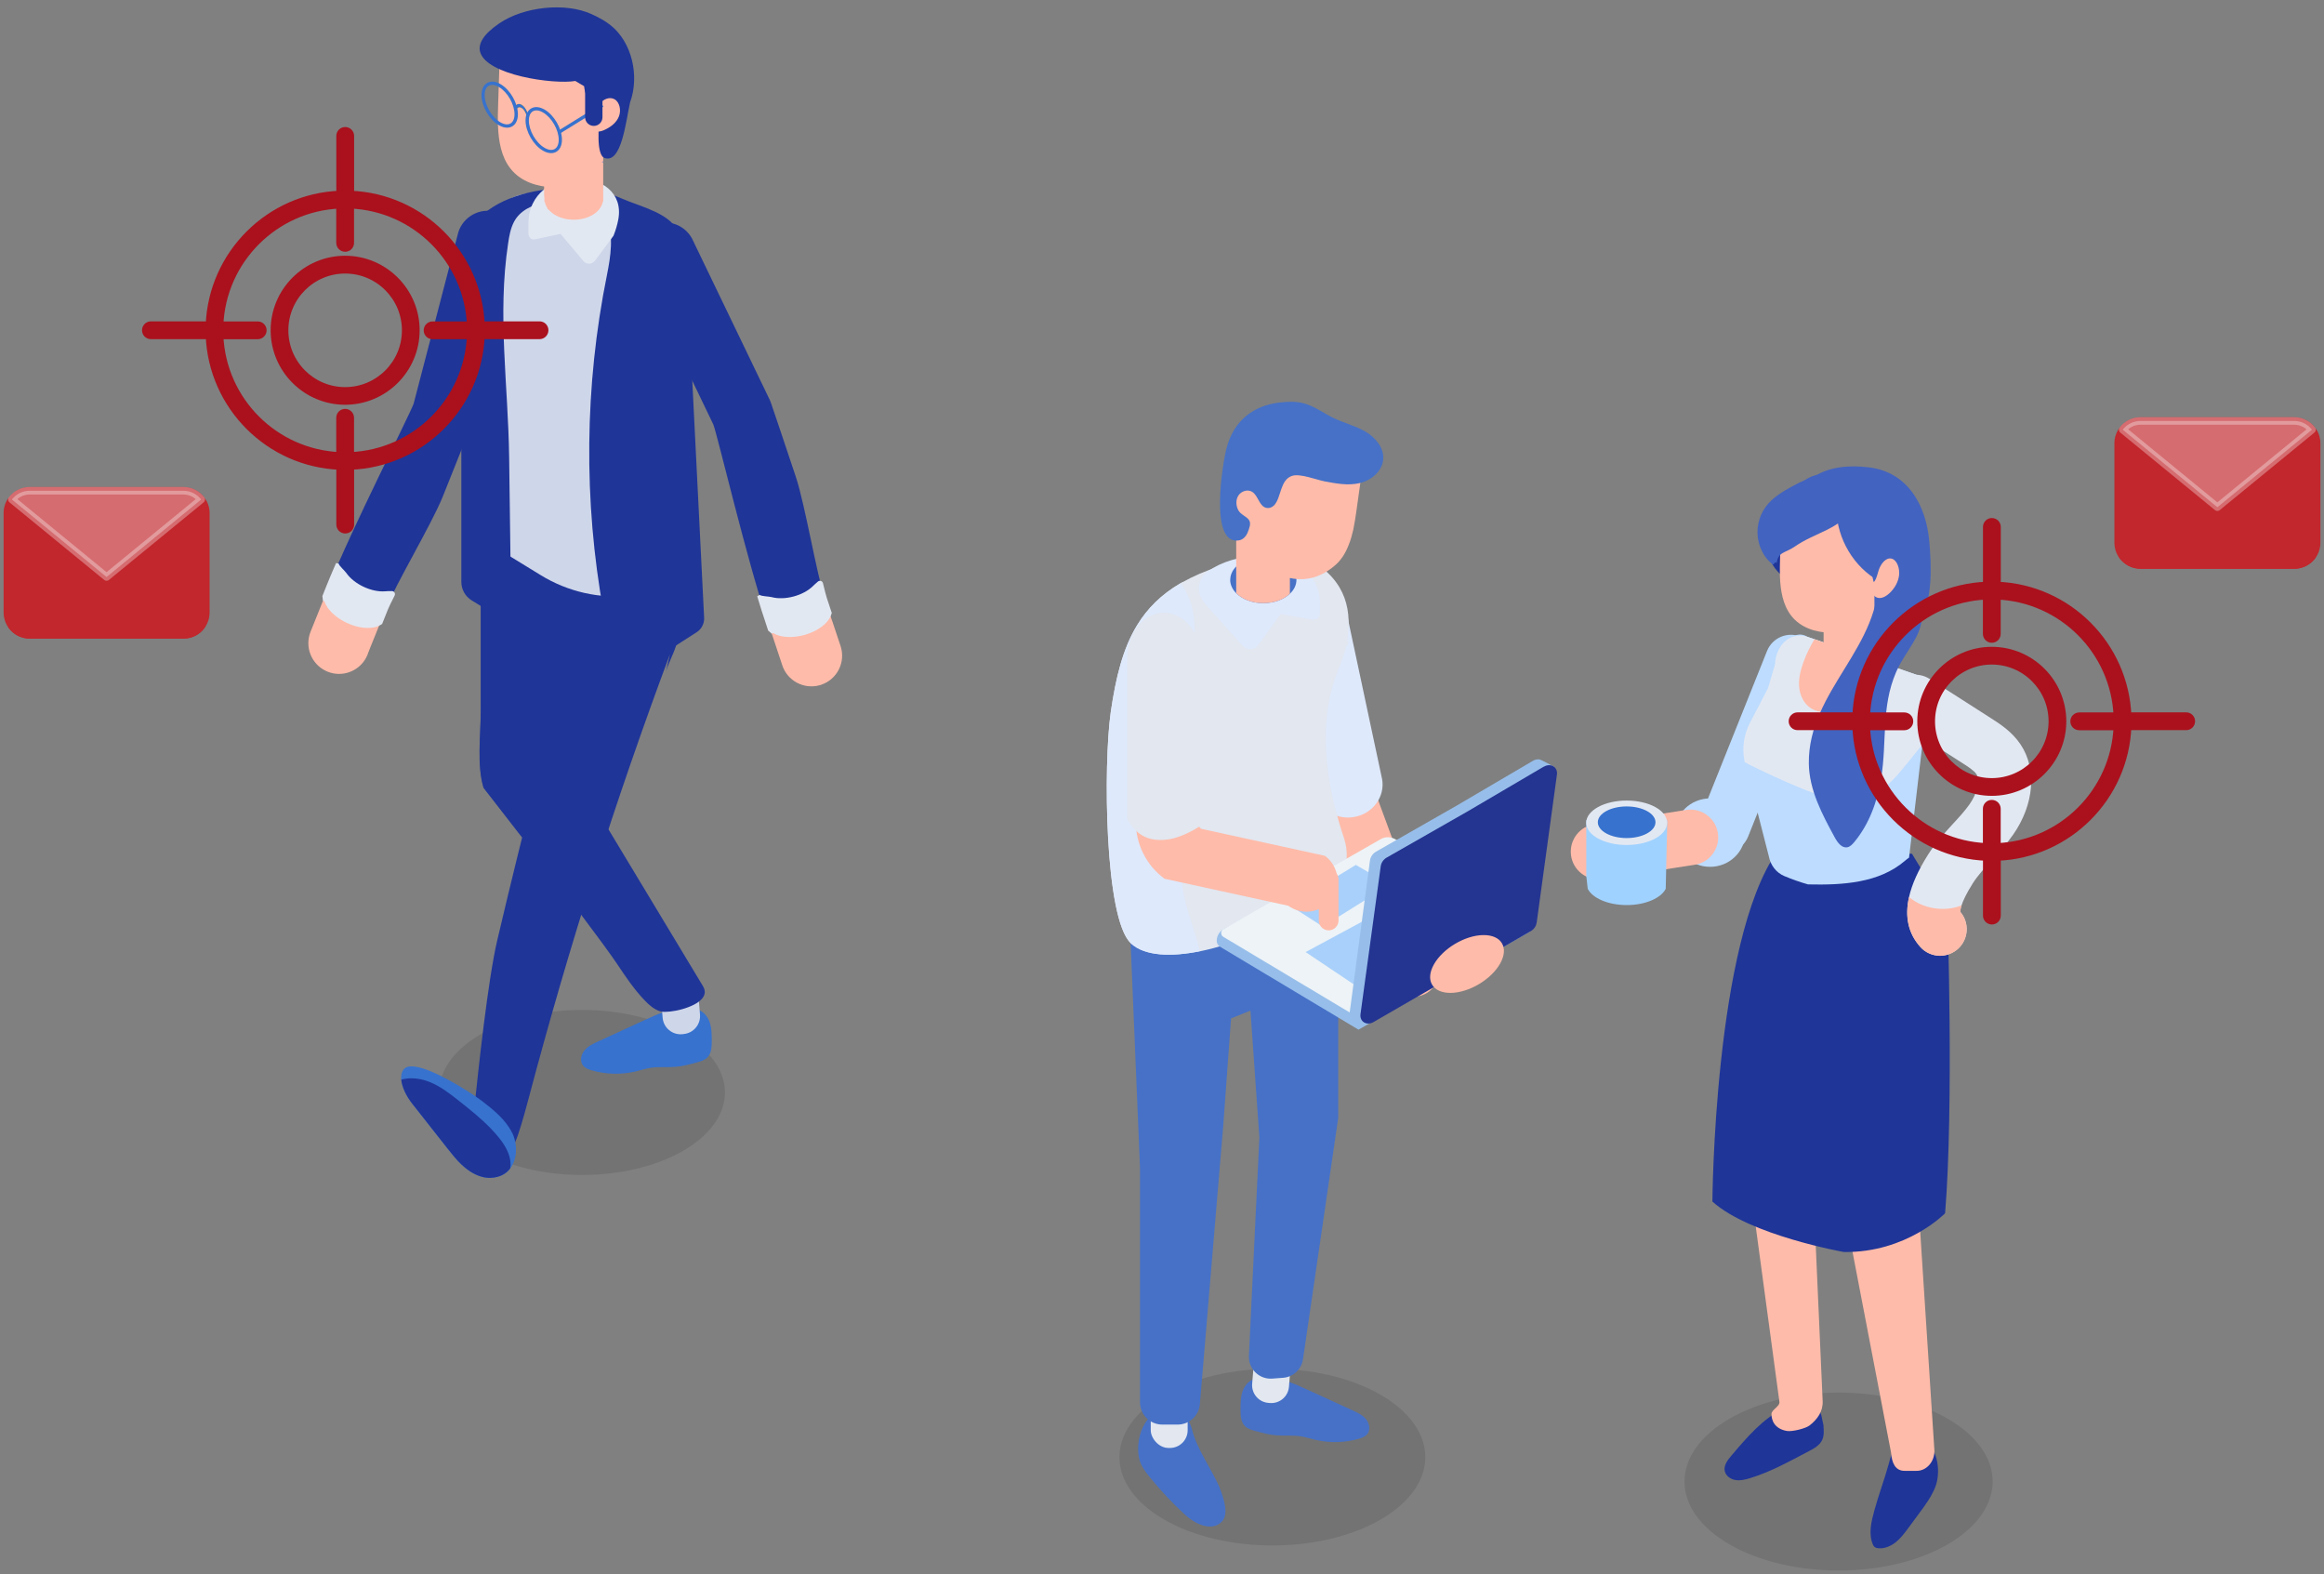 <?xml version="1.0" encoding="UTF-8"?><svg xmlns="http://www.w3.org/2000/svg" viewBox="0 0 316 214" width="316" height="214"><rect x="0" y="0" width="316" height="214" fill="#808080" stroke="none"/><defs><style>.cls-1{fill:#3772ce;}.cls-1,.cls-2,.cls-3,.cls-4,.cls-5,.cls-6,.cls-7,.cls-8,.cls-9,.cls-10,.cls-11,.cls-12,.cls-13,.cls-14,.cls-15,.cls-16,.cls-17,.cls-18,.cls-19{stroke-width:0px;}.cls-2{fill:#bddcff;}.cls-20,.cls-8{opacity:.1;}.cls-3{fill:#ced6e9;}.cls-4{fill:#ffbba9;}.cls-21,.cls-22{mix-blend-mode:multiply;}.cls-5{fill:#dee9fc;}.cls-6,.cls-8{fill:#000;}.cls-23{fill:#c1272d;stroke:#c1272d;}.cls-23,.cls-24,.cls-25{stroke-linecap:round;stroke-linejoin:round;stroke-width:1.02px;}.cls-7{fill:#edf3f7;}.cls-24{fill:#aa111d;stroke:#aa111d;}.cls-9{fill:#e2e8f2;}.cls-25{fill:#fff;opacity:.32;stroke:#fff;}.cls-10{fill:#4671c7;}.cls-11{fill:#1f3598;}.cls-26{opacity:.59;}.cls-27{opacity:.56;}.cls-12{fill:#fab300;}.cls-13{fill:#e2e7f0;}.cls-14{fill:#a9d0fa;}.cls-15{fill:#a0d2ff;}.cls-16{fill:#243491;}.cls-28{isolation:isolate;}.cls-17{fill:#97beea;}.cls-22{opacity:.71;}.cls-18{fill:#4263c0;}.cls-19{fill:#846063;}</style></defs><g class="cls-28"><g id="_レイヤー_1"><path class="cls-8" d="M235.18,209.98c-8.18-4.72-8.18-12.38,0-17.11,8.18-4.72,21.45-4.72,29.63,0,8.18,4.72,8.18,12.38,0,17.11-8.18,4.72-21.45,4.72-29.63,0Z"/><path class="cls-18" d="M262.46,79.23c.14-1.93.02-3.91-.13-5.62-.43-4.9-2.93-9.47-8.28-10.08-9.81-1.12-11.76,5.7-12.25,13.94,3.05,3.53,6.67,7.02,8.57,11.33.41.92,5.39.97,6.05.69,1.61-.69,3.58-3.4,4.5-4.84.97-1.52,1.39-3.44,1.54-5.43Z"/><path class="cls-11" d="M247.94,193.85c.05.65.1,1.34-.18,1.94-.35.72-1.1,1.14-1.81,1.51-2.61,1.36-5.15,2.8-7.98,3.66-.65.2-1.33.37-1.99.26-.67-.11-1.32-.56-1.46-1.22-.16-.76.37-1.48.88-2.07,2.12-2.51,4.32-5.09,7.27-6.54.87-.43,1.83-.76,2.8-.65.97.1,1.92.72,2.18,1.66l.31,1.46Z"/><path class="cls-11" d="M263.52,200.19c-.02.72-.15,1.41-.38,2-.52,1.3-1.36,2.44-2.19,3.56-.49.66-.98,1.33-1.47,1.99-.5.68-1.02,1.37-1.68,1.91-.66.53-1.49.91-2.34.85-.23-.02-.47-.07-.63-.24-.09-.09-.14-.2-.19-.32-.59-1.45-.19-3.1.23-4.61.58-2.13,1.35-4.14,1.93-6.24.4-1.46.88-3.51,2.67-3.76,2.83-.38,4.11,2.38,4.05,4.87Z"/><path class="cls-4" d="M260.83,163.52l1.89-31.35-.65-7.5-15.38,2.34-8.23-.39-.28,36.05s3.76,27.86,3.77,27.91c.09.65-1.08,1.05-1.08,1.68,0,.78.37,1.99,2.1,2.29.68.12,2.52-.32,3.08-.75,1.05-.82,1.85-1.9,1.78-3.33,0-.01-1.13-25.41-1.13-25.41l2.37-27.15.69,12.66.84,12.89,6.53,34.02c.1,1.41.58,2.49,1.83,2.49h1.66c1.33,0,2.41-1.22,2.41-2.71l-2.19-33.73Z"/><path class="cls-11" d="M259.98,116.08l4.82,7.93s.88,26.33-.32,40.94c0,0-5.21,5.38-13.76,5.27,0,0-12.8-2.27-17.88-6.86,0,0,.22-35.31,8.76-47.52l18.37.23Z"/><path class="cls-2" d="M244.81,86.55h0c1.79.72,2.66,2.75,1.95,4.54l-9.07,22.66c-.72,1.79-2.75,2.66-4.54,1.95h0c-1.79-.72-2.66-2.75-1.95-4.54l9.07-22.66c.72-1.79,2.75-2.66,4.54-1.95Z"/><path class="cls-1" d="M247.34,82.83s.02.01.03.02c.01-.05.01-.11.01-.16,0,.05-.01.1-.05.14Z"/><path class="cls-2" d="M261.39,101.22l-1.81,15.38c-.2.14-.39.28-.57.44-3.51,3.01-8.43,3.31-13.17,3.2-1.05-.3-2.12-.67-3.24-1.14-1.06-.45-1.85-1.44-2.08-2.65l-3.29-12.84-.04-.22c-.33-1.73-.07-3.52.72-5.05l2.5-4.8.75-2.57c.24-2.83,2.6-5.66,4.63-4.38l.93.32,1.49.52,6.57,2.29,1.92.67,3.74,1.3c1.78.62,2.77,2.66,2.26,4.6l-1.32,4.93Z"/><path class="cls-9" d="M262.71,96.29l-1.32,4.93c-.66.82-1.32,1.63-1.98,2.45-1.39,1.73-2.85,3.5-4.79,4.41-3.22,1.51-6.92.28-10.19-1.11-2.02-.85-4.03-1.76-6-2.73-.4-.19-.81-.39-1.2-.63l-.04-.22c-.33-1.73-.07-3.52.72-5.05l2.5-4.8.95-3.25c.05-2.16,1.74-4.55,4.44-3.7l.93.32,1.49.52,6.57,2.29,1.92.67,3.74,1.3c1.78.62,2.77,2.66,2.26,4.6Z"/><path class="cls-4" d="M256.71,90.39c-.93,1.53-2.21,2.85-3.55,4.04-1.01.9-2.1,1.76-3.38,2.17-1.28.42-2.8.33-3.84-.52-.84-.69-1.27-1.8-1.32-2.89-.05-1.09.23-2.17.61-3.19.39-1.07.89-2.11,1.49-3.09l1.49.52,6.57,2.29,1.92.67Z"/><path class="cls-9" d="M235.1,101.77l.08.16s-.04,0-.06,0c0-.05-.01-.11-.02-.17Z"/><rect class="cls-4" x="248.03" y="79.41" width="6.84" height="12.58"/><g class="cls-21"><polygon class="cls-4" points="254.2 81.63 248 88.14 247.96 88.04 247.96 83.66 254.2 81.63"/></g><ellipse class="cls-11" cx="245.39" cy="73.61" rx="5.22" ry="5.76"/><path class="cls-1" d="M254.47,76.97s.02.01.03.02c.01-.05.01-.11.01-.16,0,.05-.01.1-.04.13Z"/><path class="cls-4" d="M254.74,79.03c-.85-4.37-3.64-8.93-8.34-9.7-.42-.07-.49-.46-.35-.76-.08-.21-.06-.46.07-.62-.04,0-.09-.01-.13-.02-.9-.12-1.87-.14-2.68.33-.54.31-.96.9-1.08,1.54-.06.23-.06.47-.02.7-.06,1.79-.11,3.57-.17,5.37-.02.81-.05,1.63-.02,2.46.07,1.97.4,3.92,1.53,5.37,1.24,1.61,3.26,2.26,5.16,2.31,1.05.03,2.14-.73,3.07-1.3,1.76-1.08,2.58-2.79,3.03-4.98.03-.15.05-.3.08-.45-.06-.06-.11-.14-.13-.24Z"/><path class="cls-18" d="M251.7,67.51c-.21-.97-.89-1.87-1.87-2.46-.56-.34-1.16-.47-1.8-.46-.89-.21-1.8.16-2.62.68-.58.25-1.16.55-1.73.86-1.32.72-2.66,1.52-3.56,2.73-1.03,1.37-1.4,3.21-.98,4.87.27,1.07.89,2.23,1.79,2.9.14.53.5-.57.64-.03.22-1.63,1.16-1.37,2.5-2.31,1.35-.94,2.9-1.54,4.37-2.27.96-.48,1.92-1.04,2.6-1.88.19-.24.34-.48.45-.73.37-.47.48-1.06.2-1.88Z"/><path class="cls-2" d="M227.73,113.2c0,2.57,2.14,4.65,4.79,4.65s4.79-2.08,4.79-4.65-2.14-4.65-4.79-4.65-4.79,2.08-4.79,4.65Z"/><path class="cls-4" d="M233.6,113.39h0c.25,2.07-1.22,3.95-3.29,4.2l-12.5,1.94c-2.07.25-3.95-1.22-4.2-3.29h0c-.25-2.07,1.22-3.95,3.29-4.2l12.5-1.94c2.07-.25,3.95,1.22,4.2,3.29Z"/><path class="cls-15" d="M226.49,120.84c-.64,1.27-2.77,2.21-5.3,2.21s-4.66-.94-5.3-2.21l-.2-1.73v-7.59h.14c.56-1.34,2.75-2.34,5.36-2.34s4.8,1,5.36,2.34h.14v.67l-.2,8.65Z"/><path class="cls-9" d="M215.68,111.86c0,1.67,2.46,3.02,5.5,3.02s5.5-1.35,5.5-3.02-2.46-3.02-5.5-3.02-5.5,1.35-5.5,3.02Z"/><path class="cls-1" d="M217.26,111.79c0,1.19,1.76,2.15,3.92,2.15s3.92-.96,3.92-2.15-1.76-2.15-3.92-2.15-3.92.96-3.92,2.15Z"/><path class="cls-18" d="M254.92,78.66c-3.34-2.15-5.4-6.15-5.21-10.12,2.03.69,3.76,2.22,4.7,4.14.94,1.93,1.08,4.23.37,6.25l.13-.27Z"/><path class="cls-9" d="M273.72,113.49c-.91,1.31-1.93,2.41-2.91,3.48-.98,1.07-1.91,2.08-2.57,3.13-.89,1.41-1.32,2.37-1.52,2.98-.17.51-.18.79-.17.9,1.27,1.49,1.12,3.72-.34,5.03-.69.61-1.56.92-2.41.92-.99,0-1.98-.4-2.69-1.2-1.63-1.82-2.14-4.09-1.53-6.79.39-1.73,1.25-3.63,2.56-5.71,1.01-1.61,2.21-2.91,3.36-4.17.86-.93,1.67-1.81,2.31-2.72,1.07-1.52,1.46-3.29.92-4.1-.33-.49-1.18-1.04-1.94-1.52l-8.31-5.32c-1.68-1.07-2.18-3.31-1.1-5,1.07-1.68,3.31-2.17,4.99-1.1l8.31,5.32c1.22.78,2.89,1.84,4.06,3.59,2.25,3.36,1.85,8.18-1.01,12.27Z"/><path class="cls-18" d="M261.53,81.63c-.02-1.63-.25-3.28-.52-4.65-.21-1.08-.53-2.19-1.27-3.01-.74-.82-1.98-1.27-2.98-.79-1.56.76-1.46,2.95-1.36,4.68.57,10.05-9.55,15.97-9.45,25.92.04,3.61,1.82,6.95,3.55,10.12.37.67.94,1.44,1.69,1.29.37-.07.65-.37.9-.66,2.07-2.46,3.19-5.6,3.7-8.77.81-5.05-.03-9.58,2.02-14.37.74-1.73,1.96-3.22,2.81-4.9.69-1.37.92-3.11.9-4.87Z"/><path class="cls-4" d="M253.94,79.33c.15.11.31.11.48.05.02-.06,0-.12.03-.17l-.51.12Z"/><path class="cls-4" d="M257.27,75.97c-.75-.26-1.48.57-1.81,1.52-.16.48-.26,1-.5,1.42-.13.23-.33.41-.54.48-.21.74.22,1.66.81,1.86.63.21,1.29-.2,1.82-.73.56-.57,1.05-1.35,1.17-2.29.11-.94-.26-2.02-.94-2.26Z"/><path class="cls-4" d="M266.21,129.03c-.69.61-1.56.92-2.41.92-.99,0-1.98-.4-2.69-1.2-1.63-1.82-2.14-4.09-1.53-6.79,1.93,1.62,4.81,2.06,7.15,1.13-.17.51-.18.79-.17.9,1.27,1.49,1.12,3.72-.34,5.03Z"/><polygon class="cls-11" points="73.53 92.54 65.64 73.36 94.61 77.08 85.57 93.73 73.53 92.54"/><g class="cls-20"><path class="cls-6" d="M65.4,156.46c7.59,4.38,19.89,4.38,27.48,0,7.59-4.38,7.59-11.48,0-15.87-7.59-4.38-19.89-4.38-27.48,0-7.59,4.38-7.59,11.48,0,15.87Z"/></g><path class="cls-1" d="M94.31,137.18c.93-.02,1.74.72,2.1,1.57.36.86.37,1.81.37,2.74,0,.81-.03,1.72-.61,2.29-.37.37-.9.52-1.41.66-.95.26-1.91.52-2.9.6-1.11.1-2.24-.03-3.35.13-.7.11-1.39.33-2.08.5-1.96.46-4.04.41-5.98-.15-.43-.13-.88-.29-1.16-.64-.47-.58-.31-1.48.17-2.06.47-.58,1.17-.91,1.85-1.22,2.04-.94,4.07-1.87,6.11-2.81,2-.92,4.07-1.85,6.27-1.9.7-.02,1.63.3,1.56,1l-.94-.73Z"/><path class="cls-3" d="M92.37,131.58h.2c1.35,0,2.45,1.1,2.45,2.45v4.14c0,1.35-1.1,2.45-2.45,2.45h-.2c-1.35,0-2.45-1.1-2.45-2.45v-4.13c0-1.35,1.1-2.45,2.45-2.45Z" transform="translate(195.65 264.27) rotate(175.36)"/><path class="cls-11" d="M65.76,107.12s2.19,2.81,5.08,6.54c.05.06.1.12.15.19,2.49,3.23,5.49,7.12,8.03,10.51,2.15,2.86,3.99,5.35,4.94,6.77,1.13,1.7,2.28,3.4,3.69,4.87.6.63,1.27,1.22,2.09,1.49.08.02.17.05.28.06.11.01.23.02.36.02.84,0,2.14-.22,3.26-.66.52-.2,1-.44,1.38-.73.73-.55,1.08-1.25.57-2.1,0,0-8.06-13.38-12.87-21.35-2.04-3.38-3.5-5.8-3.5-5.8l-1.7-19.79-.06-.73.11.04c-.37-2.67-.58-5.37-.8-7.91-.34-3.92-.72-7.84-.47-11.78.12-1.95.32-3.87.53-5.81l-.59-.2-10.87,5.75v30.1c0,3.29-.57,7.35.38,10.51Z"/><path class="cls-11" d="M90.51,91.42c.65-2.27,2.7-4.94.96-6.54-.83-.77-2.11-.69-3.24-.57-2.65.29-5.29.58-7.94.87-.72.08-1.49.18-2.03.66-.53.47-.71,1.2-.87,1.89-3.66,15.56-6.12,24.56-9.78,40.12-1.27,5.42-2.55,17.42-3.13,22.96-.15,1.42-1.39,3.01-.47,4.1,1.3,1.53,5.37-2.27,5.37-.26-.01,4.22,2-3.45,2.52-5.39,5.4-20.4,11.81-40.54,19.19-60.31l-.57,2.48Z"/><path class="cls-1" d="M69.73,154.04s-.06-.03-.1-.05c0,0,0-.01,0-.02l.11.06Z"/><path class="cls-1" d="M54.56,146.78c.1,1.03.7,2.27,1.5,3.28,1.59,2.02,3.18,4.04,4.77,6.06,1.19,1.51,2.44,3.07,4.31,3.75.51.19,1.06.29,1.61.26,1.2-.05,2.07-.54,2.62-1.27.94-1.23,1.02-3.12.38-4.61-.03-.08-.07-.16-.11-.24,0,0,0,0-.01-.01-.38-.17-.64-.29-.81-.36.31.13.8.35.8.35-.87-1.77-2.48-3.06-4.05-4.28-.32-.24-1.04-.76-1.98-1.35-2.82-1.8-7.55-4.38-8.69-2.98-.3.36-.39.85-.35,1.41Z"/><path class="cls-11" d="M54.56,146.78c.1,1.03.7,2.27,1.5,3.28,1.59,2.02,3.18,4.04,4.77,6.06,1.19,1.51,2.44,3.07,4.31,3.75.51.19,1.06.29,1.61.26,1.2-.05,2.07-.54,2.62-1.27.03-.17.05-.34.05-.52.01-1.07-.45-2.07-1.06-2.97-.16-.23-.32-.45-.5-.67-1.3-1.62-2.89-2.98-4.52-4.29-.27-.21-.55-.43-.82-.65-1.27-1.01-2.56-2.03-4.06-2.64-1.23-.5-2.63-.69-3.9-.34Z"/><g class="cls-27"><path class="cls-11" d="M65.76,107.12s2.19,2.81,5.08,6.54l.23-.15h0l.27-1.09,6.05-24.69-12.01-7.06v15.94c0,3.29-.57,7.35.38,10.51Z"/></g><path class="cls-19" d="M50.53,87.6c.21-.53.48-1.2.79-1.96-.31.77-.57,1.43-.79,1.96Z"/><path class="cls-11" d="M44.26,80.94s-.04-.02-.05-.03c-.1.25-.2.5-.3.75h0c.24-.59.48-1.19.72-1.8,3.33-8.29,10.78-22.85,11.61-24.96l5.97-22.9c.46-2.26,2.67-3.72,4.93-3.26,2.26.47,3.72,2.67,3.26,4.93l-6.04,23.24c-.05.22-.11.44-.19.65-.27.71-1.98,5.01-3.98,9.99-1.45,3.61-6.41,11.94-7.69,15.15-.27.68-.53,1.32-.77,1.92-.34.23-.78.38-1.34.43-1.96.17-4.46-1.01-5.58-2.62-.37-.53-.54-1.04-.54-1.49Z"/><path class="cls-4" d="M43.84,81.02c0,.45.59.88.96,1.41,1.12,1.61,3.62,2.79,5.58,2.62.55-.05,1-.2,1.34-.43-.13.33-.26.64-.37.93,0,.02-.02.05-.03.07-.31.76-.57,1.43-.79,1.96-.05.11-.09.22-.13.32-.06.14-.11.26-.15.38-.03.06-.05.12-.07.18-.01.04-.03.07-.04.11-.01.03-.02.05-.03.07-.01.03-.02.06-.04.09-.01.03-.02.06-.03.09-.01.03-.02.05-.03.08,0,0,0,.01,0,.02-.01.04-.03.07-.03.08-.86,2.14-3.29,3.18-5.43,2.32-.08-.04-.15-.07-.22-.1-1.99-.93-2.93-3.27-2.1-5.34.3-.75.63-1.56.97-2.41.33-.82.68-1.69,1.04-2.59.02.01-.39.11-.37.12Z"/><path class="cls-9" d="M45.71,76.53l-.1.22c-.5,1.14-.91,2.13-1.26,3l-.51,1.28.07.64.2.08c.1.28.25.57.44.86.59.85,1.54,1.57,2.6,2.07,1.06.5,2.23.76,3.25.68.59-.05,1.09-.21,1.48-.48l.08-.05.8-2c.11-.28.48-1.04.9-1.86.14-.28-.07-.62-.39-.61-.38,0-.71.01-.87.03-1.86.16-4.25-.96-5.31-2.49-.23-.33-.97-.96-1.04-1.28-.03,0-.07-.01-.12-.02l-.23-.05Z"/><path class="cls-3" d="M64.52,35.49v35.86c0,.82.43,1.58,1.12,2.01l7.86,4.82c3.73,2.3,8.05,3.25,12.32,2.81,1.49-.16,2.99-.48,4.43-1l4.36-2.92-2.37-39.31c-.06-1.67-.72-3.23-1.85-4.42-.42-.47-.92-.87-1.48-1.2l-2.83-1.78-.79-.5c-2.14-1.49-6.28-3.04-10.01-3.49-.74-.1-1.45-.14-2.12-.14-1.49,0-2.83.24-3.79.8-3,1.75-4.87,4.96-4.87,8.45Z"/><g class="cls-26"><path class="cls-3" d="M92.25,37.77c-.02-.41-.07-.8-.15-1.19-1.58-1.36-3.13-2.64-4.53-1.03-.98,1.13-1.63,3.74-2.25,5.09.02.06.04.12.06.18.67,1.93,1.61,5.13,1.08,7.09-.39,1.4-1.46,2.54-1.75,3.97-.59,3.02,2.6,10.57,2.3,13.64-.18,1.75-1.45,3.16-2.25,4.72-1.7,3.39-1.01,7.53,1.08,10.75,1.49-.16,2.99-.48,4.43-1l4.36-2.92-2.37-39.31Z"/></g><path class="cls-11" d="M93.44,37.75c0-.13-.02-.26-.03-.38h.09s-.05-2.18-.05-2.19c-.07-1.8-.78-3.51-2-4.79-1.64-1.73-4.77-2.46-6.93-3.41-7.21-3.16-21.79-1.12-21.79,8.51v43.62c0,1.03.53,1.98,1.41,2.52l2.55,1.56c.51.31,1.16.34,1.68.04.71-.41,1.12-1.14,1.11-1.95-.08-6.36-.17-12.72-.25-19.08-.13-9.84-1.62-19.33-.14-29.11.15-1,.32-2.01.79-2.91,1.59-3.08,6.61-3.19,9.59-2.53,1.1.24,1.89.72,2.44,1.36l-2.28-.66c1.05.34,2.02.84,2.83,1.5,1.04,2.06.56,5.08.07,7.53-3.05,15.06-3.21,30.71-.46,45.83.1.54.3,1.15.59,1.64.08.66.27,1.3.58,1.88.63,1.18,1.39,1.99,2.43,2.38.74.01,1.47,0,2.2-.04,1.13-.19,2.28-.44,3.17-.75l3.68-2.36c.67-.43,1.06-1.19,1.02-1.98-.38-7.48-2.31-46.22-2.31-46.22Z"/><path class="cls-9" d="M83.42,32.05c.29-.72.51-1.46.65-2.2,1.38-7.38-12.22-7.78-12.22.57v1.3c0,.52.4.92.83.83l3.54-.75,2.94,3.49c.43.7,1.29.76,1.78.11.74-.99,1.61-2.17,2.48-3.35Z"/><path class="cls-11" d="M79.22,17.6s.03.01.04.03c.01-.06.01-.13.01-.18,0,.06-.01.11-.06.15Z"/><path class="cls-19" d="M113.8,86.39c-.18-.55-.41-1.23-.67-2.01.26.78.49,1.46.67,2.01Z"/><path class="cls-11" d="M104.71,85.36s-.04,0-.06,0c.09.26.17.51.26.77h0c-.2-.6-.41-1.21-.61-1.84-2.82-8.47-6.56-24.4-7.29-26.54l-10.25-21.32c-1.11-2.02-.37-4.56,1.66-5.67,2.03-1.1,4.56-.37,5.67,1.66l10.42,21.63c.11.2.2.41.28.62.26.72,1.73,5.1,3.43,10.19,1.23,3.69,2.83,13.25,3.93,16.53.23.7.45,1.35.65,1.96-.11.39-.35.8-.75,1.19-1.39,1.39-4.05,2.11-5.95,1.61-.62-.17-1.08-.44-1.38-.79Z"/><path class="cls-4" d="M104.44,85.7c.29.35,1.02.29,1.65.45,1.9.5,4.56-.22,5.95-1.61.39-.39.64-.8.75-1.19.11.33.22.65.32.95,0,.02.02.05.03.07.26.78.49,1.46.67,2.01.04.12.08.23.11.33.05.14.09.27.13.39.02.07.04.13.06.18.01.04.03.08.04.11,0,.03.02.05.02.07.01.03.02.06.03.09.01.03.02.06.03.09,0,.03.02.06.03.08,0,0,0,.01,0,.01.01.04.02.07.03.09.73,2.19-.45,4.55-2.64,5.28-.08.02-.16.05-.23.07-2.12.57-4.35-.6-5.05-2.71-.26-.77-.53-1.59-.82-2.47-.28-.84-.58-1.73-.88-2.64.02,0-.23.33-.21.33Z"/><path class="cls-9" d="M102.96,81.06l.07.23c.36,1.2.68,2.22.98,3.1l.43,1.31.47.44.21-.07c.26.15.56.28.89.37,1,.26,2.19.2,3.32-.1,1.13-.31,2.19-.86,2.92-1.59.42-.42.69-.86.82-1.32l.03-.09-.68-2.05c-.1-.28-.3-1.1-.52-2-.07-.31-.45-.43-.69-.22-.28.25-.54.47-.64.58-1.32,1.33-3.86,2.01-5.66,1.53-.39-.1-1.36-.1-1.62-.3-.03.02-.06.04-.1.06l-.21.11Z"/><path class="cls-4" d="M82.02,27h0s0,0,0,0v-8.58c0-1.06-.42-2.02-1.09-2.75-.39-.42-.87-.76-1.41-.98-.43-.16-.88-.26-1.37-.27-.22,0-.45.02-.66.03-.88.11-1.69.53-2.3,1.14-.72.72-1.17,1.72-1.17,2.83v8.58h0s0,0,0,0v.42h.05c.28,1.4,1.91,2.45,3.95,2.45s3.68-1.05,3.95-2.45h.05v-.42Z"/><g class="cls-21"><path class="cls-4" d="M74.5,28.47c3.32-.17,5.95-2.29,5.95-4.86v-8.24c-.73-.23-1.53-.34-2.37-.34h-.22c-.16,0-.31.02-.47.03h-.14c-.37.06-.75.19-1.08.37-.16.06-.3.16-.44.26-.06.05-.12.09-.19.14-.16.14-.3.28-.44.44-.67.76-1.09,1.82-1.09,2.99v7.37l.47,1.84Z"/></g><path class="cls-4" d="M67.71,17.05c.08,2.16.45,4.29,1.71,5.88,1.39,1.77,3.64,2.47,5.78,2.53,1.18.03,2.39-.14,3.44-.76,1.97-1.18,2.89-3.72,3.39-6.12.18-.91.32-1.84.37-2.76.04-1.05-.03-2.12-.31-3.13-.6-2.19-2.12-4-3.94-5.14-1.82-1.14-3.9-1.66-5.98-1.89-1.01-.13-2.1-.15-3.01.36-.6.34-1.07.98-1.21,1.68-.06.25-.06.52-.03.77-.06,1.96-.13,3.91-.19,5.88-.03.88-.05,1.78-.03,2.69Z"/><path class="cls-11" d="M81.85,15.45s.03.01.04.03c.01-.06.01-.13.01-.18,0,.06-.01.11-.05.15Z"/><path class="cls-11" d="M81.85,15.45c-.05-.03-.09-.06-.14-.08-.13-.07-.31-.13-.4,0-.06.08.04.18.12.2l-.31.32c.29.08.63-.13.73-.43Z"/><path class="cls-1" d="M81.85,22.1c.05-.06.1-.14.14-.2,0,.05,0,.1.01.15l-.15.06Z"/><path class="cls-11" d="M65.28,7.05c-.28-1.07.39-2.36,2.59-3.86,3.34-2.29,9-2.9,12.56-1.27.9.41,1.79.87,2.58,1.5,2.91,2.3,3.98,6.89,2.66,10.51-.57,2.55-1.15,8.35-3.46,7.55-1.23-.43-.72-4.76-.76-4.91-.48-1.76-1.8-2.74-2.03-4.85l-1.19-.71c-2.94.5-12.1-.79-12.94-3.95Z"/><path class="cls-4" d="M80.73,16.08c-.43.02-.71.6-.58,1.04.13.45.57.73,1,.77.43.04.85-.12,1.24-.32.74-.37,1.45-.93,1.77-1.75.32-.82.11-1.93-.61-2.33-.69-.38-1.56.01-2.04.67-.48.66-.67,1.51-.85,2.33l.08-.41Z"/><rect class="cls-1" x="75.57" y="15.9" width="6.87" height=".45" transform="translate(3.33 43.97) rotate(-31.74)"/><path class="cls-12" d="M70.13,15.09c.14-.46.43-.63.78-.43.34.2.64.71.78,1.32l.22-.04c-.18-.8-.56-1.45-1-1.7-.44-.25-.82-.04-1,.55l.22.29Z"/><path class="cls-1" d="M70.13,15.09c.14-.46.43-.63.78-.43.34.2.64.71.78,1.32l.22-.04c-.18-.8-.56-1.45-1-1.7-.44-.25-.82-.04-1,.55l.22.29Z"/><path class="cls-1" d="M74.94,20.82c-.35,0-.73-.11-1.12-.34-1.3-.75-2.36-2.59-2.36-4.09h0c0-.78.27-1.36.77-1.65.5-.29,1.14-.23,1.82.16,1.3.75,2.36,2.59,2.36,4.09,0,.78-.27,1.36-.77,1.65-.21.12-.45.18-.7.18ZM71.91,16.39c0,1.36.96,3.03,2.14,3.71.53.31,1.02.36,1.37.16.35-.2.55-.65.55-1.26,0-1.36-.96-3.03-2.14-3.71-.53-.31-1.01-.36-1.37-.16-.35.2-.55.65-.55,1.26h0Z"/><path class="cls-1" d="M68.95,17.36c-.35,0-.73-.11-1.12-.34-1.3-.75-2.36-2.59-2.36-4.09,0-.78.27-1.36.77-1.65.5-.29,1.14-.23,1.82.16,1.3.75,2.36,2.59,2.36,4.09,0,.78-.27,1.36-.77,1.65-.21.12-.44.18-.7.18ZM66.93,11.54c-.18,0-.34.04-.48.12-.35.2-.55.65-.55,1.26,0,1.36.96,3.03,2.14,3.71.53.31,1.02.36,1.37.16.35-.2.55-.65.55-1.26,0-1.36-.96-3.03-2.14-3.71-.32-.18-.62-.28-.89-.28Z"/><path class="cls-11" d="M80.74,17.12h0c.65,0,1.18-.53,1.18-1.18v-4.94c0-.65-.53-1.18-1.18-1.18h0c-.65,0-1.18.53-1.18,1.18v4.94c0,.65.53,1.18,1.18,1.18Z"/><path class="cls-24" d="M20.52,45.6h7.96c.36,9.63,8.13,17.4,17.76,17.76v7.96c0,.38.31.7.7.7s.7-.31.7-.7v-7.96c9.63-.36,17.4-8.13,17.76-17.76h7.96c.38,0,.7-.31.7-.7s-.31-.7-.7-.7h-7.96c-.36-9.63-8.13-17.4-17.76-17.76v-7.96c0-.38-.31-.7-.7-.7s-.7.31-.7.7v7.96c-9.63.36-17.4,8.13-17.76,17.76h-7.96c-.38,0-.7.31-.7.7s.31.7.7.7ZM35.04,44.21h-5.18c.36-8.87,7.5-16.01,16.37-16.37v5.18c0,.38.31.7.7.7s.7-.31.7-.7v-5.18c8.87.36,16.01,7.5,16.37,16.37h-5.18c-.38,0-.7.31-.7.7s.31.7.7.7h5.18c-.36,8.87-7.5,16.01-16.37,16.37v-5.18c0-.38-.31-.7-.7-.7s-.7.31-.7.7v5.18c-8.87-.36-16.01-7.5-16.37-16.37h5.18c.38,0,.7-.31.7-.7s-.31-.7-.7-.7h0Z"/><path class="cls-24" d="M46.93,54.52c5.3,0,9.62-4.32,9.62-9.62s-4.32-9.62-9.62-9.62-9.62,4.32-9.62,9.62,4.32,9.62,9.62,9.62ZM46.93,36.68c4.54,0,8.23,3.69,8.23,8.23s-3.69,8.23-8.23,8.23-8.23-3.69-8.23-8.23,3.69-8.23,8.23-8.23Z"/><path class="cls-24" d="M244.42,98.76h7.96c.36,9.63,8.13,17.4,17.76,17.76v7.96c0,.38.31.7.7.7s.7-.31.7-.7v-7.96c9.63-.36,17.4-8.13,17.76-17.76h7.96c.38,0,.7-.31.7-.7s-.31-.7-.7-.7h-7.96c-.36-9.63-8.13-17.4-17.76-17.76v-7.96c0-.38-.31-.7-.7-.7s-.7.31-.7.7v7.96c-9.63.36-17.4,8.13-17.76,17.76h-7.96c-.38,0-.7.31-.7.7s.31.7.7.7ZM258.94,97.37h-5.18c.36-8.87,7.5-16.01,16.37-16.37v5.18c0,.38.31.7.7.7s.7-.31.7-.7v-5.18c8.87.36,16.01,7.5,16.37,16.37h-5.18c-.38,0-.7.31-.7.7s.31.7.7.7h5.18c-.36,8.87-7.5,16.01-16.37,16.37v-5.18c0-.38-.31-.7-.7-.7s-.7.31-.7.7v5.18c-8.87-.36-16.01-7.5-16.37-16.37h5.18c.38,0,.7-.31.7-.7s-.31-.7-.7-.7h0Z"/><path class="cls-24" d="M270.83,107.69c5.3,0,9.62-4.32,9.62-9.62s-4.32-9.62-9.62-9.62-9.62,4.32-9.62,9.62,4.32,9.62,9.62,9.62ZM270.83,89.84c4.54,0,8.23,3.69,8.23,8.23s-3.69,8.23-8.23,8.23-8.23-3.69-8.23-8.23,3.69-8.23,8.23-8.23Z"/><path class="cls-23" d="M315,60.27v13.51c0,1.68-1.36,3.04-3.04,3.04h-20.91c-1.68,0-3.04-1.36-3.04-3.04v-13.51c0-.7.23-1.34.63-1.85.55-.72,1.43-1.19,2.41-1.19h20.91c.98,0,1.86.47,2.41,1.19.39.51.63,1.15.63,1.85Z"/><path class="cls-23" d="M288.64,75.62l12.87-10.54,12.87,10.54c-.55.72-1.43,1.19-2.41,1.19h-20.91c-.98,0-1.86-.47-2.41-1.19Z"/><path class="cls-25" d="M314.37,58.42l-12.87,10.54-12.87-10.54c.55-.72,1.43-1.19,2.41-1.19h20.91c.98,0,1.86.47,2.41,1.19Z"/><path class="cls-23" d="M27.99,69.76v13.51c0,1.68-1.36,3.04-3.04,3.04H4.04c-1.68,0-3.04-1.36-3.04-3.04v-13.51c0-.7.23-1.34.63-1.85.55-.72,1.43-1.19,2.41-1.19h20.91c.98,0,1.86.47,2.41,1.19.39.51.63,1.15.63,1.85Z"/><path class="cls-23" d="M1.63,85.12l12.87-10.54,12.87,10.54c-.55.72-1.43,1.19-2.41,1.19H4.04c-.98,0-1.86-.47-2.41-1.19Z"/><path class="cls-25" d="M27.36,67.91l-12.87,10.54-12.87-10.54c.55-.72,1.43-1.19,2.41-1.19h20.91c.98,0,1.86.47,2.41,1.19Z"/><path class="cls-8" d="M158.3,206.6c-8.12-4.69-8.12-12.29,0-16.98,8.12-4.69,21.29-4.69,29.41,0,8.12,4.69,8.12,12.29,0,16.98-8.12,4.69-21.29,4.69-29.41,0Z"/><path class="cls-4" d="M192.19,135.51c-1.43,0-2.78-.88-3.31-2.31l-8.91-24.14c-.67-1.83.26-3.86,2.09-4.53,1.83-.67,3.86.26,4.53,2.09l8.91,24.14c.67,1.83-.26,3.86-2.09,4.53-.4.15-.82.22-1.22.22Z"/><path class="cls-5" d="M187.92,105.89l-4.69-22-.05-.15c-.9-1.82-2.99-2.86-5.07-2.52-1.28.21-2.38.9-3.1,1.93-.68.97-.93,2.13-.72,3.27l4.69,21.98.05.15c.77,1.58,2.44,2.6,4.26,2.6.26,0,.52-.02.78-.07.07,0,.12-.02.18-.03,2.47-.48,4.12-2.8,3.67-5.17Z"/><path class="cls-10" d="M171.11,187.39c-.92-.02-1.71.71-2.07,1.55-.36.84-.36,1.79-.36,2.7,0,.8.03,1.7.61,2.26.37.36.89.51,1.39.65.94.25,1.88.51,2.85.59,1.1.09,2.21-.03,3.3.13.69.11,1.36.33,2.05.49,1.93.45,3.98.4,5.89-.15.42-.12.87-.29,1.14-.63.46-.57.3-1.46-.16-2.02-.46-.57-1.15-.89-1.82-1.2-2.01-.92-4.01-1.84-6.02-2.76-1.97-.9-4.01-1.82-6.17-1.87-.69-.02-1.6.3-1.54.99l.92-.72Z"/><path class="cls-13" d="M172.82,181.87h.2c1.33,0,2.41,1.08,2.41,2.41v4.07c0,1.33-1.08,2.41-2.41,2.41h-.2c-1.33,0-2.41-1.08-2.41-2.41v-4.07c0-1.33,1.08-2.41,2.41-2.41Z" transform="translate(15.68 -13.41) rotate(4.65)"/><path class="cls-10" d="M163.78,198.33c.38.7.78,1.38,1.14,2.07.38.7.76,1.41,1.03,2.16.41,1.11,1.17,3.28.21,4.29-1.44,1.52-3.8.22-4.97-.86-1.75-1.6-3.37-3.33-4.86-5.17-.64-.79-1.27-1.64-1.46-2.64-.6-3.05,1.19-7.38,4.94-6.37,1.37.37,1.95,1.33,2.28,2.58.36,1.39,1,2.67,1.69,3.93Z"/><rect class="cls-13" x="156.47" y="187.96" width="5.02" height="8.9" rx="2.41" ry="2.41"/><path class="cls-10" d="M171.25,112.12l-12.69,4.4-5.07,5.79,1.52,36.49v31.85c0,1.68,1.36,3.03,3.03,3.03h2.09c1.58,0,2.89-1.21,3.02-2.78l3.19-38.03,1.05-14.41,2.64-1.07,1.21,17.27-1.42,29.68c-.08,1.77,1.4,3.22,3.17,3.09l1.47-.11c1.38-.1,2.51-1.15,2.71-2.52l4.79-32.81v-34.19l-10.71-5.67Z"/><path class="cls-13" d="M153.77,128.26c1.94,1.78,5.58,1.83,9.37,1.07,0,0,.03,0,.04,0,4.1-.82,8.35-2.57,10.75-4.05.16-.1.84-.42,1.77-.88.93-.46,2.13-1.03,3.35-1.64,3.25-1.61,4.85-5.36,3.7-8.8-2.36-7.03-3.5-14.91-1.26-21.59.48-1.44,1.2-2.87,1.5-4.28.05-.23.35-.46.35-.7v-.64l-.26.87c.86-4.46.07-8.6-4.96-11.54-.95-.55-2.33-.79-3.81-.79-.66,0-1.39.01-2.11.14-4.87.89-8.59,2.12-11.44,3.74-.07.03-.14.07-.2.11-.01,0-.03.01-.04.02-2.64,1.54-4.52,3.44-5.9,5.7-1.94,3.17-2.9,7.08-3.59,11.83-1.01,7.06-.86,28.12,2.74,31.42Z"/><path class="cls-13" d="M160.55,79.28l2.87,2.69c-.4-1.33-1.42-2.27-2.68-2.8-.07.03-.13.07-.19.11Z"/><path class="cls-5" d="M153.77,128.26c1.94,1.78,5.58,1.83,9.37,1.07-.91-3.86-2.83-7.6-2.4-11.54.32-2.85,1.87-5.69,1.03-8.42-.27-.89-.78-1.69-1.16-2.53-1.97-4.34-.48-9.38.74-14,1.2-4.53,1.98-9.83-.83-13.55-2.64,1.54-4.52,3.44-5.9,5.7-1.94,3.17-2.9,7.08-3.59,11.83-1.01,7.06-.86,28.12,2.74,31.42Z"/><path class="cls-5" d="M163.77,81.97c1.56,1.75,3.83,4.29,5.18,5.81.59.67,1.65.61,2.17-.12l3.01-4.19,4.33.77c.53.09,1.02-.31,1.02-.85v-1.34c0-2.97-2.08-5.54-4.98-6.16-.95-.2-1.97-.31-3.02-.31-2.86,0-5.44.81-7.26,2.11-1.4.99-1.59,3-.44,4.28Z"/><path class="cls-10" d="M167.27,78.82c0,.68.31,1.32.82,1.83.82.82,2.16,1.35,3.68,1.35s2.79-.5,3.62-1.28c.56-.52.89-1.18.89-1.89s-.33-1.36-.89-1.89c-.05-.05-.11-.1-.17-.15,0,0-.01-.01-.01-.01-.63-.52-1.5-.9-2.5-1.05-.15-.02-.31-.04-.46-.05-.15-.01-.31-.02-.47-.02-1.52,0-2.87.53-3.68,1.35-.52.51-.82,1.14-.82,1.82Z"/><path class="cls-4" d="M168.09,69.21v11.44c.82.82,2.16,1.35,3.68,1.35s2.79-.5,3.62-1.28v-11.5h-7.3Z"/><g class="cls-22"><path class="cls-4" d="M175.1,80.34h0l-1.37-.57c-2.17-.89-3.72-2.84-4.12-5.15l-.5-2.89-.63-.93.55.03,2.85.16c1.2,1.22,2.48,2.4,3.51,3.73l-.28,5.62Z"/></g><path class="cls-4" d="M167.63,68.21c-.05.42.38.86.84,1.28.15.15.3.29.44.45.01,0,.03,0,.04.04.11.11.21.23.28.35.11.15.17.31.17.46.02.57.1,1.12.22,1.66.4,1.74,1.33,3.28,2.57,4.41.28.24.57.47.87.68.61.42,1.28.75,1.98.95.27.08.54.14.83.18,1.75.28,3.65-.16,5.46-1.64.97-.76,1.62-1.8,2.06-2.96.27-.66.47-1.39.63-2.1.16-.83.3-1.65.41-2.47.17-1.29.36-2.58.54-3.85.08-.52.14-1.03.22-1.55.08-.22.13-.47.11-.71-.03-.67-.4-1.35-.95-1.76-.82-.64-1.92-.82-2.96-.89-2.13-.14-4.3-.04-6.31.67-2,.71-3.82,2.09-4.78,3.98-.45.87-2.54,1.85-2.67,2.82Z"/><path class="cls-10" d="M166.78,60.93c.49-1.9,1.43-3.39,2.74-4.44,1.19-.96,2.69-1.55,4.42-1.76,1.08-.13,2.19-.18,3.24.08,1.49.37,2.74,1.34,4.12,2.01,1.42.69,2.99,1.06,4.35,1.85,1.36.79,2.55,2.2,2.43,3.77-.12,1.62-1.62,2.87-3.2,3.24-1.58.37-3.23.06-4.83-.25-1.08-.21-3.27-1.08-4.34-.74-1.64.51-1.48,2.87-2.41,3.95-.28.32-.73.51-1.14.4-.97-.24-1.07-1.69-1.93-2.19-.6-.35-1.44-.08-1.83.5-.39.58-.35,1.37-.04,1.99.34.66,1.19.87,1.5,1.41.26.44.02,1.07-.22,1.66-.21.52-.64.98-1.2,1.06-4.11.64-2.14-10.74-1.67-12.54Z"/><path class="cls-17" d="M166.4,126.31l21.46-11.71,20.15,12.07-23.29,13.32-18.82-11.27c-.28-.17-.46-.47-.46-.8h0c0-.67.37-1.29.96-1.61Z"/><path class="cls-7" d="M185.6,138.9l23.29-13.32-19.17-11.48c-.61-.36-1.36-.37-1.97-.02l-21.4,12.24c-.4.23-.41.81-.01,1.05l19.27,11.53Z"/><polygon class="cls-14" points="196.29 119.33 177.53 129.44 185.24 134.61 203.39 124.19 196.29 119.33"/><polygon class="cls-14" points="175.39 123.1 184.35 117.59 188.99 120.27 179.86 125.97 175.39 123.1"/><path class="cls-17" d="M183.52,137.65l2.76-20.67c.07-.48.37-.92.8-1.18,0,0,11.02-6.29,11.02-6.29l10.35-6.08c.28-.16.56-.21.81-.19h.01s.02,0,.02,0c.28.03,2.05,1.04,2.05,1.04l-1.17.61-2.7,19.71c-.07.48-.37.92-.8,1.18l-20.56,13.11c-.93.55-2.5-.71-2.6-1.25Z"/><path class="cls-16" d="M209.91,104.23l-10.35,6.08s-11.02,6.29-11.02,6.29c-.43.25-.74.7-.8,1.18l-2.75,20.1c-.14,1.02.85,1.62,1.78,1.07l21.38-12.36c.43-.25.74-.7.8-1.18l2.75-20.1c.14-1.02-.85-1.62-1.78-1.07Z"/><path class="cls-4" d="M154.44,88.86v22.9c0,3.04,1.46,5.92,3.9,7.71l16.83,3.67c.75.55,1.62.81,2.48.81,1.29,0,2.57-.59,3.4-1.72,1.37-1.87.97-4.51-.91-5.88l-16.82-3.67c-.29-.22-.46-.56-.46-.92v-22.9c0-2.33-1.89-4.21-4.21-4.21s-4.21,1.88-4.21,4.21Z"/><path class="cls-13" d="M158.27,83.29c-2.76,0-5,2.76-5,6.16v21.95l.04.07c1.15,1.88,2.52,2.73,4.47,2.73.3,0,.61-.02.93-.06,1.25-.15,2.86-.8,4.41-1.79l.14-.09v-22.81c0-3.4-2.24-6.16-5-6.16Z"/><path class="cls-4" d="M180.66,126.49h0c-.73,0-1.34-.6-1.34-1.34v-5.59c0-.73.6-1.34,1.34-1.34h0c.74,0,1.34.6,1.34,1.34v5.59c0,.73-.6,1.34-1.34,1.34Z"/><path class="cls-4" d="M194.97,131.12c1.22-2.17,4.22-3.96,6.71-3.99,2.49-.03,3.52,1.7,2.3,3.87-1.22,2.17-4.22,3.96-6.71,3.99-2.49.03-3.52-1.7-2.3-3.87Z"/></g></g></svg>